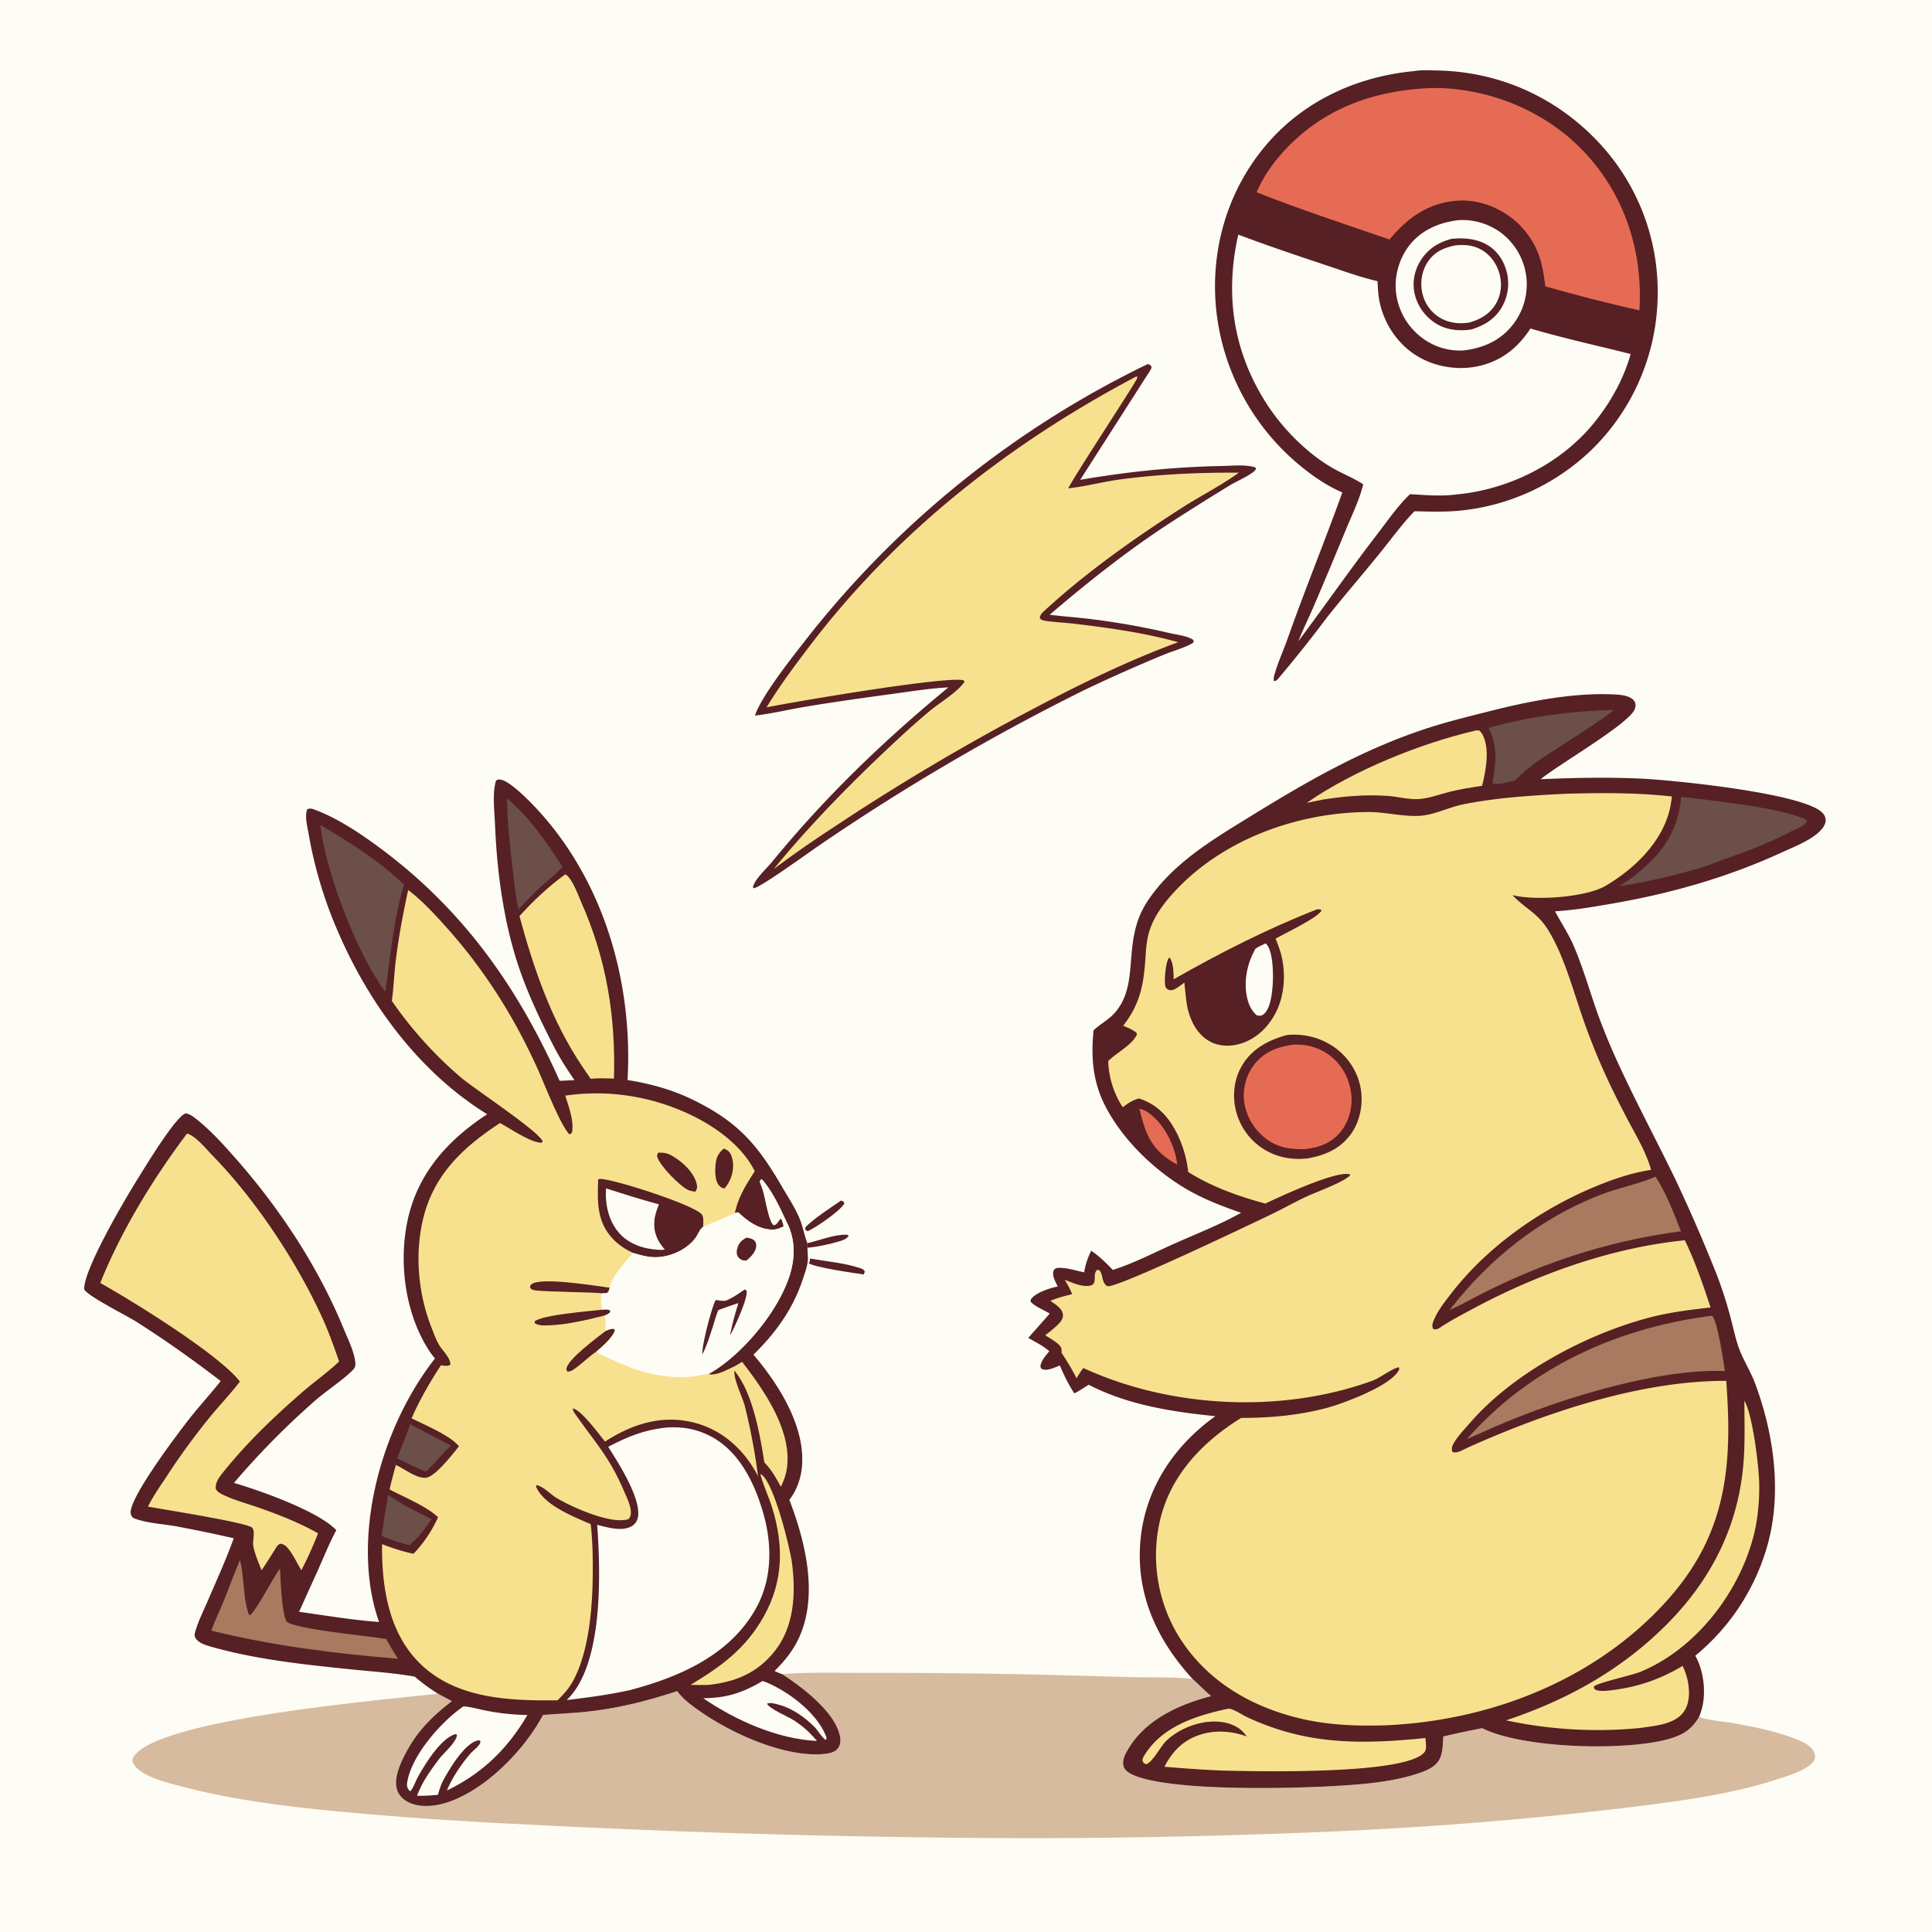 <svg version="1.1" xmlns="http://www.w3.org/2000/svg" style="display: block;" viewBox="0 0 2048 2048" width="1024" height="1024">
<path transform="translate(0,0)" fill="rgb(254,253,245)" d="M 0 0 L 2048 0 L 2048 2048 L 0 2048 L 0 0 z"/>
<path transform="translate(0,0)" fill="rgb(86,32,36)" d="M 855.802 1317.8 C 869.026 1314.88 884.779 1308.19 898.238 1308.9 L 899.606 1309.88 C 897.752 1313.38 893.407 1314.73 889.84 1315.81 C 879.215 1319.02 867.032 1321.59 855.983 1322.65 L 855.802 1317.8 z"/>
<path transform="translate(0,0)" fill="rgb(86,32,36)" d="M 891.419 1272.72 C 892.499 1272.84 891.955 1272.7 893.249 1273.31 C 894.771 1274.02 894.489 1274.36 895.023 1275.86 C 889.82 1284.27 865.88 1300.52 856.539 1305.04 C 855.128 1304.76 855.608 1305.03 854.492 1304.16 C 853.23 1303.18 853.757 1303.7 853.497 1301.52 C 858.913 1294.28 883.051 1278.43 891.419 1272.72 z"/>
<path transform="translate(0,0)" fill="rgb(86,32,36)" d="M 858.62 1334.1 C 875.644 1337.09 895.141 1338.72 911.468 1344.2 C 914.008 1345.05 915.512 1345.49 916.713 1347.99 L 915.658 1350.99 C 907.644 1349.89 860.933 1343.19 857.275 1338.81 C 858.202 1337.51 858.539 1336.99 858.625 1335.33 C 858.647 1334.92 858.622 1334.51 858.62 1334.1 z"/>
<path transform="translate(0,0)" fill="rgb(86,32,36)" d="M 1216.64 385.94 C 1218.96 386.573 1219.09 386.732 1220.65 388.583 C 1220.6 390.005 1220.4 390.91 1219.63 392.125 L 1145.06 508.636 C 1195.15 500.048 1243.88 494.991 1294.74 494 C 1305.21 493.796 1317.57 492.395 1327.75 494.694 C 1329.73 495.142 1330.46 495.073 1331.57 496.863 C 1330.25 499.223 1328.66 500.403 1326.46 501.856 C 1319 506.785 1310.34 510.471 1302.62 515.117 A 2857.65 2857.65 0 0 0 1243.51 552.251 C 1197.54 581.839 1154.18 616.175 1112.69 651.673 C 1127.39 653.522 1142.19 654.449 1156.89 656.318 A 790.208 790.208 0 0 1 1240.4 671.224 C 1248.05 672.943 1258.63 673.992 1265.07 678.426 L 1265.26 680.72 C 1261.96 684.528 1241.31 690.887 1235.3 693.365 A 1703.26 1703.26 0 0 0 1149.31 731.548 A 2333.84 2333.84 0 0 0 870.453 894.725 C 859.742 901.914 806.915 940.351 799.09 941.62 L 798.062 940.512 C 800.249 931.603 812.254 921.151 818.176 913.912 C 874.507 845.053 936.738 785.054 1005.37 728.645 C 985.211 729.682 964.963 733.02 944.975 735.738 C 913.822 739.974 882.796 744.257 851.792 749.518 C 834.661 752.425 817.467 756.618 800.23 758.545 C 807.314 738.086 836.424 700.971 850.521 682.912 A 1026.94 1026.94 0 0 1 1216.64 385.94 z"/>
<path transform="translate(0,0)" fill="rgb(247,225,142)" d="M 1204.83 398.924 L 1205.18 399.231 C 1205.31 399.711 1205.66 400.182 1205.57 400.671 C 1204.9 404.242 1140.61 501.543 1132.35 517.641 C 1150.66 515.735 1169.17 510.659 1187.57 508.198 C 1229.44 502.599 1271.12 500.811 1313.32 501.029 C 1294.24 514.842 1272.39 525.771 1252.5 538.529 C 1202.45 570.629 1152.04 606.266 1108.15 646.488 C 1105.56 648.869 1102.34 651.52 1102.19 655.284 C 1103.95 657.446 1106.3 657.849 1108.94 658.223 C 1119.17 659.671 1129.7 660.09 1139.99 661.319 C 1176.71 665.705 1213.3 670.868 1248.98 680.747 C 1195.84 700.274 1145.39 724.972 1095.38 751.357 A 2392.58 2392.58 0 0 0 882.453 877.73 A 1199.17 1199.17 0 0 0 820.151 921.243 C 861.042 871.348 906.73 825.3 954.007 781.483 A 828.124 828.124 0 0 1 986.27 753.062 C 996.824 744.389 1014.9 733.688 1022.49 722.687 L 1021.3 721.111 C 1003.47 716.455 841.076 743.998 812.59 749.828 C 826.199 727.368 841.722 706.593 857.585 685.702 C 950.26 563.662 1069.93 470.064 1204.83 398.924 z"/>
<path transform="translate(0,0)" fill="rgb(215,187,159)" d="M 828.945 1774.58 C 857.634 1772.35 887.342 1773.4 916.156 1773.31 A 7634.08 7634.08 0 0 1 1097.39 1775.08 L 1200.78 1777.84 C 1221.61 1778.32 1243.5 1777.46 1264.17 1779.75 C 1270.84 1785.7 1277.07 1792.17 1283.87 1797.95 C 1249.77 1806.85 1214.27 1822.82 1195.77 1854.42 C 1192.86 1859.39 1189.48 1865.53 1190.82 1871.51 C 1191.72 1875.55 1194.79 1878.15 1198.27 1880.06 C 1236.98 1901.26 1399.33 1895.9 1448.22 1890.72 C 1465.83 1888.86 1483.75 1886.11 1500.64 1880.75 C 1509.71 1877.87 1521.17 1873.96 1525.83 1865.03 C 1529.57 1857.85 1529.47 1848.65 1529.96 1840.74 A 998.567 998.567 0 0 1 1571.2 1831.92 C 1613.83 1853.69 1726.97 1856.76 1771.87 1842.52 C 1785.57 1838.17 1793.68 1832.43 1801.18 1819.81 C 1808.4 1823.49 1829.21 1825.08 1838.33 1826.74 C 1861.56 1830.99 1886.41 1835.94 1908.18 1845.33 C 1914.04 1847.85 1920.92 1851.72 1923.2 1858.1 C 1924.16 1860.78 1924.46 1863.7 1922.91 1866.25 C 1916.39 1877.05 1891.3 1883.72 1879.46 1887.51 C 1830.95 1903.03 1777.77 1909.43 1727.33 1915.88 A 4219.32 4219.32 0 0 1 1406.58 1941.74 A 7592.7 7592.7 0 0 1 1087.17 1948.57 A 10825.2 10825.2 0 0 1 552.487 1933.74 A 4147.25 4147.25 0 0 1 362.378 1920.59 C 305.722 1915.22 247.728 1908.3 192.589 1893.77 C 179.997 1890.45 165.255 1886.8 153.774 1880.51 C 148.009 1877.35 142.273 1873.04 140.36 1866.54 C 140.815 1863.49 141.121 1862.71 143.06 1860.32 C 174.603 1821.5 406.173 1802.03 464.218 1795.37 L 479.042 1803.24 C 460.491 1817.72 445.133 1831.98 433.298 1852.62 C 426.632 1864.24 416.71 1883.22 420.809 1896.89 C 422.595 1902.85 427.052 1907.32 432.469 1910.17 C 444.317 1916.4 460.002 1914.91 472.459 1911.12 C 513.574 1898.59 555.944 1855.28 575.516 1817.99 C 591.003 1816.58 606.498 1816.12 621.983 1814.46 C 655.142 1810.88 686.213 1803.12 717.818 1792.6 C 721.064 1796.86 724.428 1800.51 728.577 1803.92 C 763.04 1832.27 829.848 1864.73 875.88 1859.01 C 880.516 1858.43 885.536 1856.91 888.435 1852.99 C 891.107 1849.37 891.234 1844.75 890.382 1840.5 C 885.154 1814.42 849.787 1788 828.945 1774.58 z"/>
<path transform="translate(0,0)" fill="rgb(86,32,36)" d="M 1498.56 75.403 C 1506.43 74.079 1515.52 74.553 1523.48 74.711 C 1588.37 75.996 1647.52 101.956 1692.59 148.753 A 231.423 231.423 0 0 1 1757.2 313.597 A 232.409 232.409 0 0 1 1686.33 477.618 A 234.434 234.434 0 0 1 1547.41 541.315 C 1531.4 542.852 1515.48 542.33 1499.43 541.959 C 1487.15 554.312 1473.32 573.352 1461.87 587.417 C 1443.66 609.789 1424.76 631.663 1406.83 654.245 A 1413.68 1413.68 0 0 1 1355.77 718.467 C 1354.01 720.571 1353.3 721.696 1350.52 722.011 C 1349.64 719.012 1350.61 716.338 1351.47 713.429 C 1355.15 701.034 1360.67 689.031 1365 676.803 C 1383.38 624.863 1404.26 573.883 1422.94 522.034 C 1407.34 515.331 1392.9 505.572 1379.78 494.898 A 247.722 247.722 0 0 1 1289.18 327.938 C 1283.03 266.075 1300.32 204.457 1340.08 156.172 C 1379.83 107.904 1437.08 81.347 1498.56 75.403 z"/>
<path transform="translate(0,0)" fill="rgb(254,253,245)" d="M 1546.14 233.381 C 1561.85 232.297 1578.57 237.277 1591.12 246.734 A 68.742 68.742 0 0 1 1617.79 292.107 A 69.081 69.081 0 0 1 1604.3 343.364 C 1591.18 360.623 1573.34 368.633 1552.29 371.406 A 66.229 66.229 0 0 1 1506.6 357.451 A 69.596 69.596 0 0 1 1479.88 310.305 C 1477.75 292.771 1483.28 273.612 1494.25 259.789 C 1507.11 243.581 1526.01 235.699 1546.14 233.381 z"/>
<path transform="translate(0,0)" fill="rgb(86,32,36)" d="M 1539.1 253.117 C 1550.66 252.081 1562.41 252.754 1573.07 257.76 C 1583.95 262.875 1591.59 271.996 1595.64 283.243 A 50.16 50.16 0 0 1 1593.42 323.045 C 1586.17 337.377 1574.3 344.732 1559.46 349.303 C 1547.59 350.864 1536 350.271 1525.17 344.598 A 50.549 50.549 0 0 1 1500.28 314.16 C 1496.72 301.774 1498.58 288.703 1505.04 277.602 C 1512.7 264.46 1524.59 256.702 1539.1 253.117 z"/>
<path transform="translate(0,0)" fill="rgb(254,253,245)" d="M 1542.33 260.188 C 1551.14 259.206 1559.73 259.62 1567.87 263.465 C 1577.75 268.127 1584.99 277.041 1588.57 287.257 C 1592.35 298.029 1591.95 310.133 1586.62 320.31 C 1580.47 332.043 1570.12 338.288 1557.78 341.844 C 1547.4 343.539 1536.98 342.619 1527.64 337.513 A 40.462 40.462 0 0 1 1507.95 311.603 C 1505.12 300.317 1506.88 287.882 1513.21 278.064 C 1520.25 267.147 1530.12 262.766 1542.33 260.188 z"/>
<path transform="translate(0,0)" fill="rgb(230,107,85)" d="M 1513.38 93.429 C 1519.46 93.223 1525.46 93.21 1531.53 93.567 C 1589.35 96.966 1645.39 122.478 1683.92 166.083 C 1723.87 211.293 1741.57 269.149 1737.84 328.921 C 1704.49 321.695 1670.91 312.785 1638.05 303.539 C 1634.95 276.12 1629.79 258.182 1610.5 238.035 C 1609.34 236.865 1608.17 235.753 1606.92 234.681 C 1589.43 219.693 1566.86 210.854 1543.64 212.823 C 1513.17 215.408 1491.9 231.199 1472.9 253.853 C 1425.81 237.685 1378.35 222.063 1332.01 203.824 C 1338.68 188.155 1348.86 173.485 1360.28 160.916 C 1401.04 116.063 1454.07 96.476 1513.38 93.429 z"/>
<path transform="translate(0,0)" fill="rgb(254,253,245)" d="M 1312.61 248.711 C 1342.74 260.064 1373.38 270.421 1403.93 280.568 C 1422.41 286.705 1441.24 293.671 1460.21 298.066 C 1460.63 305.217 1460.86 312.443 1462.3 319.476 C 1466.99 342.373 1480.67 363.505 1500.39 376.251 C 1519.72 388.74 1544.65 393.013 1567.08 388.14 C 1591.31 382.876 1609.05 368.712 1622.35 348.238 C 1657.46 358.599 1693.09 366.318 1728.55 375.291 C 1721.05 402.285 1706.4 428.151 1688.59 449.646 C 1653.27 492.278 1598.54 519.114 1543.76 524.16 C 1527.68 526.309 1510.78 524.761 1494.64 523.857 C 1481.44 536.519 1470.25 552.871 1459.09 567.386 C 1430.72 604.262 1404.18 642.456 1376.32 679.674 C 1381.23 667.184 1387.3 655.039 1392.62 642.691 A 6158.98 6158.98 0 0 0 1426.61 561.671 C 1433.02 546.128 1441.15 529.761 1445.07 513.399 C 1434.68 506.565 1422.36 501.904 1411.56 495.538 C 1384.26 479.456 1358.55 453.155 1341.66 426.42 C 1306.91 371.396 1298.46 311.664 1312.61 248.711 z"/>
<path transform="translate(0,0)" fill="rgb(86,32,36)" d="M 608.995 1144.97 C 601.1 1133.59 593.655 1122.03 587.301 1109.71 C 573.469 1082.89 560.251 1055.21 550.461 1026.63 C 534.103 978.858 526.758 924.527 524.758 874.257 C 524.207 860.434 521.641 840.608 525.827 827.441 C 527.544 826.316 527.998 826.249 530.014 826.399 C 541.102 827.222 565.982 853.941 573.358 862.217 C 641.632 938.821 670.904 1043.73 665.221 1144.9 C 688.819 1148.58 712.437 1155.08 733.973 1165.55 C 782.401 1189.11 803.132 1213.4 829.47 1258.82 C 835.559 1269.32 842.78 1280.2 847.43 1291.35 C 850.941 1299.77 852.364 1308.28 855.357 1316.6 L 855.802 1317.8 L 855.983 1322.65 C 855.89 1327.33 856.758 1332.51 856.226 1337.06 C 855.528 1343.05 853.108 1349.58 851.241 1355.31 C 840.775 1387.41 822.57 1412.54 798.707 1436.03 C 825.166 1467.03 853.505 1511.54 850.185 1553.82 C 849.178 1566.64 844.756 1579.7 836.75 1589.86 C 853.542 1633.76 867.425 1689.58 847.607 1734.67 C 841.339 1748.94 832.057 1760.47 821.036 1771.34 C 823.633 1772.47 826.232 1773.77 828.945 1774.58 C 849.787 1788 885.154 1814.42 890.382 1840.5 C 891.234 1844.75 891.107 1849.37 888.435 1852.99 C 885.536 1856.91 880.516 1858.43 875.88 1859.01 C 829.848 1864.73 763.04 1832.27 728.577 1803.92 C 724.428 1800.51 721.064 1796.86 717.818 1792.6 C 686.213 1803.12 655.142 1810.88 621.983 1814.46 C 606.498 1816.12 591.003 1816.58 575.516 1817.99 C 555.944 1855.28 513.574 1898.59 472.459 1911.12 C 460.002 1914.91 444.317 1916.4 432.469 1910.17 C 427.052 1907.32 422.595 1902.85 420.809 1896.89 C 416.71 1883.22 426.632 1864.24 433.298 1852.62 C 445.133 1831.98 460.491 1817.72 479.042 1803.24 L 464.218 1795.37 C 455.557 1789.89 447.435 1784.1 439.726 1777.34 C 417.88 1773.35 395.07 1771.95 372.971 1769.69 C 323.545 1764.62 271.84 1759.24 223.928 1745.63 C 218.167 1743.99 209.647 1741.48 206.854 1735.67 C 205.804 1733.49 206.708 1730.41 207.381 1728.19 C 210.528 1717.8 215.697 1707.54 219.98 1697.56 C 229.475 1675.43 239.64 1653.3 247.791 1630.64 A 1444.7 1444.7 0 0 0 186.103 1617.85 C 171.903 1615.32 154.4 1614.59 141.111 1609.05 C 139.512 1607.16 138.815 1606.5 138.531 1603.94 C 136.718 1587.59 190.465 1516.84 202.449 1501.77 C 212.66 1488.93 223.829 1476.85 233.958 1463.98 C 204.727 1441.51 175.081 1420.47 143.933 1400.72 C 134.102 1394.49 92.242 1373.61 89.234 1366.67 C 88.567 1345.31 133.719 1269.16 147.264 1247.53 C 154.77 1235.54 186.877 1182.49 197.066 1180.15 C 200.867 1181.02 203.627 1182.77 206.693 1185.14 C 222.17 1197.09 235.793 1212.15 248.711 1226.75 C 296.08 1280.3 337.154 1342.43 364.418 1408.75 C 368.898 1419.65 375.465 1432.63 376.664 1444.38 C 377.039 1448.06 376.206 1450.06 373.603 1452.7 C 363.713 1462.7 345.895 1474.32 334.376 1484.41 C 303.127 1511.78 274.926 1540.44 247.975 1571.95 C 275.098 1579.83 337.37 1601.78 356.511 1622.04 C 349.476 1635.07 343.898 1648.93 337.902 1662.46 L 317.032 1708.58 C 345.138 1712.52 373.454 1717.3 401.77 1719.35 A 205.699 205.699 0 0 1 391.694 1674.83 C 382.367 1595.31 411.828 1502.72 461.122 1440.01 C 458.732 1437.24 456.594 1434.4 454.613 1431.33 C 429.402 1392.28 422.421 1338.34 432.122 1293.33 C 442.841 1243.6 474.936 1208.2 516.458 1181.16 C 445.066 1137.01 391.983 1065.31 358.978 989.233 A 450.533 450.533 0 0 1 327.043 883.267 C 325.745 875.81 322.828 865.125 325.678 857.904 C 328.637 856.479 331.047 857.337 334.06 858.463 C 359.174 867.839 385.139 885.555 406.511 901.678 C 492.659 966.665 549.543 1047.82 593.208 1145.64 C 598.461 1145.57 603.745 1145.21 608.995 1144.97 z"/>
<path transform="translate(0,0)" fill="rgb(107,79,72)" d="M 434.859 1509.66 C 449.146 1517.41 463.625 1524.73 477.974 1532.34 C 471.09 1539.14 464.621 1546.23 458.16 1553.42 L 451.84 1559.97 A 287.406 287.406 0 0 1 421.019 1545.83 A 1816.71 1816.71 0 0 0 434.859 1509.66 z"/>
<path transform="translate(0,0)" fill="rgb(107,79,72)" d="M 411.477 1584.53 C 425.219 1594.89 442.12 1602.38 457.408 1610.3 C 453.213 1617.15 448.141 1623.18 443.025 1629.35 C 440.123 1632.44 437.236 1635.28 433.933 1637.95 C 423.806 1635.42 414.043 1632.35 404.526 1628.04 A 1177.4 1177.4 0 0 1 411.477 1584.53 z"/>
<path transform="translate(0,0)" fill="rgb(107,79,72)" d="M 537.417 846.363 C 560.986 865.857 580.137 893.643 596.383 919.16 C 589.116 926.658 580.506 933.357 572.807 940.452 C 564.638 947.758 557.228 956.176 549.636 964.087 C 546.594 951.312 545.405 937.835 543.811 924.809 C 540.599 898.562 537.855 872.822 537.417 846.363 z"/>
<path transform="translate(0,0)" fill="rgb(254,253,245)" d="M 808.506 1781.89 L 809.825 1782.38 C 834.529 1791.88 865.519 1815.01 875.563 1840.24 C 876.357 1842.24 876.369 1842.29 875.551 1844.36 C 872.299 1843.33 866.459 1833.62 863.461 1830.67 C 852.996 1820.39 840.281 1811.08 825.949 1807.17 C 822.478 1806.22 816.177 1804.25 812.978 1806.07 C 816.744 1812.05 834.73 1819.33 841.53 1823.6 C 851.045 1829.8 858.797 1836.71 865.98 1845.49 C 823.893 1843.41 779.934 1823.72 745.415 1800.18 C 770.09 1800.03 787.261 1794.43 808.506 1781.89 z"/>
<path transform="translate(0,0)" fill="rgb(247,225,142)" d="M 805.986 1562.55 C 806.523 1562.84 807.104 1563.06 807.597 1563.42 C 820.53 1572.84 837.577 1640.62 839.685 1657.88 C 843.573 1689.7 841.925 1724.32 821.16 1750.4 C 802.783 1773.49 779.541 1783 750.843 1786.09 C 744.576 1786.3 738.28 1786.1 732.01 1786.03 C 764.468 1766.49 790.312 1747.73 809.396 1713.92 C 830.44 1676.65 830.993 1638.24 818.468 1598.06 C 814.845 1586.43 809.414 1575.32 806.255 1563.59 C 806.162 1563.25 806.076 1562.9 805.986 1562.55 z"/>
<path transform="translate(0,0)" fill="rgb(254,253,245)" d="M 491.303 1808.76 C 499.589 1809.43 508.333 1812.04 516.543 1813.61 C 530.786 1816.33 544.558 1817.74 559.056 1817.99 C 538.268 1853.63 511.017 1880.16 473.714 1897.97 C 479.255 1884.6 488.845 1870.37 498.262 1859.32 C 501.236 1855.83 505.798 1852.81 508.239 1849.06 C 509.367 1847.32 509.299 1847.16 508.929 1845.06 C 507.28 1844.71 507.705 1844.62 505.912 1845.1 C 491.521 1849 475.688 1876.43 468.998 1888.84 C 466.988 1893.31 465.627 1897.9 464.197 1902.58 C 456.755 1903.31 449.535 1903.75 442.057 1903.6 C 445.317 1895.16 449.154 1887.88 454.19 1880.36 A 309.108 309.108 0 0 1 465.997 1863.92 C 470.565 1858.07 484.393 1846.23 484.378 1838.87 L 482.814 1838.22 C 467.332 1842.61 450.882 1869.58 443.242 1883.21 C 440.417 1888.26 438.748 1894.1 435.205 1898.67 L 433.505 1897.82 C 431.494 1894.82 431.092 1892.74 431.658 1889.26 C 436.338 1860.4 468.062 1824.73 491.303 1808.76 z"/>
<path transform="translate(0,0)" fill="rgb(168,122,95)" d="M 254.383 1653.69 C 258.957 1671.67 257.544 1691.65 263.017 1709.25 C 263.604 1711.13 263.313 1711.3 265.081 1712.22 C 272.853 1705.22 288.745 1673.73 296.822 1662.58 C 297.262 1673.46 298.802 1710.61 303.638 1718.48 C 308.736 1726.77 393.282 1734.44 409.404 1737.43 L 413.968 1745.55 C 416.46 1749.9 419.267 1754.11 421.928 1758.35 C 356.119 1752.99 288.191 1744.53 224.065 1728.53 C 227.545 1718.26 232.626 1708.19 236.744 1698.11 C 242.77 1683.36 248.085 1668.33 254.383 1653.69 z"/>
<path transform="translate(0,0)" fill="rgb(107,79,72)" d="M 339.528 874.436 C 370.752 892.76 402.191 912.537 428.323 937.785 C 418.689 968.77 415.343 1001.95 410.813 1033.98 C 410.374 1039.78 409.34 1045.41 408.289 1051.12 C 378.28 1010.99 345.171 924.374 339.528 874.436 z"/>
<path transform="translate(0,0)" fill="rgb(247,225,142)" d="M 599.207 926.858 C 599.67 927.12 600.181 927.311 600.595 927.644 C 607.374 933.109 612.755 948.77 616.25 956.644 C 642.922 1016.74 652.798 1077.85 650.82 1143.39 C 642.677 1143.11 634.236 1142.68 626.134 1143.57 L 617.5 1130.92 C 584.58 1082.08 565.956 1027.41 550.654 971.112 C 565.094 955.117 581.677 939.425 599.207 926.858 z"/>
<path transform="translate(0,0)" fill="rgb(254,253,245)" d="M 705.367 1513.39 C 723.228 1511.87 739.397 1514.8 755.19 1523.54 C 784.765 1539.89 800.748 1574.21 809.469 1605.39 C 818.876 1639.03 818.313 1675.49 800.576 1706.35 C 772.544 1755.12 719.646 1777.86 667.762 1791.59 C 645.511 1796.49 623.367 1799.42 600.775 1802.14 A 113.014 113.014 0 0 0 605.269 1797.24 C 639.2 1757.76 636.703 1666.48 633.035 1616.42 C 643.799 1619.03 659.405 1623.86 669.666 1617.8 A 13.66 13.66 0 0 0 676.121 1608.83 C 680.38 1589.18 655.256 1550.28 644.714 1533.71 C 665.05 1523.09 682.322 1515.92 705.367 1513.39 z"/>
<path transform="translate(0,0)" fill="rgb(247,225,142)" d="M 198.205 1201.67 C 198.683 1201.79 199.177 1201.86 199.638 1202.03 C 208.364 1205.3 219.122 1218.62 225.735 1225.4 C 271.646 1272.47 315.439 1338.93 342.431 1398.69 C 348.961 1413.14 354.245 1428.26 359.468 1443.23 C 347.668 1454.55 333.883 1464.17 321.486 1474.87 C 291.572 1500.71 261.836 1529.1 237.078 1560 C 232.8 1565.34 227.965 1571.11 228.786 1578.34 C 230.78 1582.15 235.312 1584.03 239.075 1585.74 C 249.564 1590.49 261.048 1593.6 271.928 1597.38 C 294.052 1605.05 316.845 1613.78 337.189 1625.42 C 331.834 1638.72 326.146 1651.8 319.487 1664.5 C 314.853 1657.11 311.099 1648.48 305.614 1641.71 C 303.254 1638.8 301.037 1636.82 297.155 1636.44 C 293.993 1637.64 292.823 1640.35 291.147 1643.08 A 793.35 793.35 0 0 1 277.296 1664.55 C 274.014 1656.33 270.261 1647.69 268.522 1638.97 C 267.381 1633.25 270.819 1624.44 267.535 1619.63 C 263.809 1614.17 168.952 1599.41 156.892 1597.1 C 162.069 1586.21 169.54 1575.79 176.185 1565.75 A 729.738 729.738 0 0 1 222.548 1502.1 C 232.899 1489.41 244.359 1477.54 254.299 1464.55 C 232.527 1435.91 140.644 1379.28 106.302 1360 C 128.374 1304.77 162.467 1249.1 198.205 1201.67 z"/>
<path transform="translate(0,0)" fill="rgb(247,225,142)" d="M 432.666 943.425 C 446.876 954.229 459.178 967.456 471.12 980.655 C 512.556 1026.45 544.368 1076.6 569.826 1132.85 C 576.985 1148.66 593.434 1191.42 603.274 1202.13 L 604.87 1202.2 L 606.406 1200.31 C 608.539 1187.98 602.828 1173.16 599.205 1161.41 A 230.037 230.037 0 0 1 704.211 1170.59 C 740.345 1182.36 782.338 1206.25 800.109 1241.52 C 790.907 1255.77 782.424 1269.07 779.042 1285.92 L 782.422 1285.05 L 785.731 1288.01 C 795.013 1296.41 807.421 1304.11 820.38 1303.33 C 824.28 1303.1 827.287 1301.61 830.72 1299.92 C 830.126 1297.09 829.396 1294.71 828.292 1292.03 L 827.146 1292.01 A 192.479 192.479 0 0 1 825.526 1294.19 C 823.842 1296.41 822.992 1298.3 820.088 1298.7 C 814.652 1294.74 811.165 1268.56 808.28 1260.63 L 805.302 1252.38 L 806.616 1250.24 L 808.279 1250.75 C 818.963 1263.39 826.172 1278.82 833.064 1293.75 C 842.835 1311.89 843.371 1331.12 837.499 1350.64 C 825.802 1389.54 786.369 1436.93 750.909 1456.67 C 759.928 1458.47 770.869 1451.86 778.93 1448.22 L 786.672 1443.62 C 809.658 1473.38 839.582 1516.01 834.211 1555.87 C 833.214 1563.27 830.947 1569.35 827.782 1576.06 C 822.616 1566.63 817.819 1558.01 810.256 1550.3 C 805.699 1521.33 798.411 1479.19 780.582 1455.63 C 779.895 1454.72 779.227 1453.8 778.532 1452.9 C 777.388 1461.9 787.126 1481.03 789.645 1490.82 A 656.56 656.56 0 0 1 803.566 1564.82 C 801.858 1561.44 799.931 1558.21 797.913 1555 C 782.819 1531.02 760.445 1513.37 732.479 1507.28 C 699.158 1500.03 669.215 1510.24 641.347 1528.12 C 635.151 1520.64 616.088 1494.37 607.223 1493.01 C 607.336 1495.66 609.016 1497.88 610.499 1499.99 C 632.018 1530.55 646.348 1544.98 661.911 1581.58 C 664.583 1587.87 667.968 1594.62 668.653 1601.48 C 668.995 1604.9 668.602 1607.66 666.334 1610.28 C 648.02 1616.58 605.348 1597.24 589.644 1587.69 C 583.384 1583.88 575.88 1575.65 568.833 1574.3 L 568.213 1575.61 C 568.354 1576 568.46 1576.41 568.636 1576.79 C 577.387 1595.76 608.057 1607.89 626.148 1615.6 C 628.359 1634.51 628.558 1654.2 628.295 1673.23 C 627.829 1706.88 623.699 1752.94 607.121 1782.44 C 602.787 1790.15 597.333 1796.27 591.026 1802.41 L 580.25 1802.48 C 532.352 1802.54 479.796 1798.35 444.048 1762.21 C 411.494 1729.29 404.56 1681.14 405.001 1636.86 C 415.947 1641.1 426.793 1644.62 438.288 1647.05 C 448.888 1636.27 458.246 1622.07 464.355 1608.27 C 451.471 1596.38 428.632 1587.09 412.994 1578.95 C 414.938 1570.19 417.191 1561.6 419.687 1552.98 C 428.823 1557.05 441.299 1567.26 451.38 1566.49 C 461.149 1565.74 480.151 1541.15 486.554 1533.07 C 476.493 1521.28 450.626 1510.62 436.295 1503.52 C 445.038 1483.57 455.548 1465.41 467.443 1447.23 C 471.144 1447.68 473.778 1448.51 477.218 1446.92 C 478.377 1440.64 469.568 1432.07 466.164 1426.81 C 462.511 1421.17 460.235 1414.41 457.751 1408.19 C 443.857 1373.42 439.752 1333.09 447.533 1296.34 C 458 1246.91 489.353 1217.16 530 1190.45 C 540.589 1196.08 563.017 1211.63 574.325 1211.35 L 575.242 1209.86 C 570.316 1198.48 503.393 1154.74 488.479 1142.06 A 421.619 421.619 0 0 1 415.364 1061 C 417.351 1046.96 417.757 1032.63 419.479 1018.53 C 422.551 993.366 427.296 968.188 432.666 943.425 z"/>
<path transform="translate(0,0)" fill="rgb(86,32,36)" d="M 767.196 1217.56 C 769.087 1218.19 770.755 1219.07 772.268 1220.4 C 775.351 1223.11 776.863 1229.61 777.046 1233.52 A 37.029 37.029 0 0 1 768.044 1259.8 C 765.701 1259.42 764.302 1258.82 762.599 1257.09 C 758.219 1252.63 757.901 1242.7 758.339 1236.91 C 759.026 1227.86 760.393 1223.53 767.196 1217.56 z"/>
<path transform="translate(0,0)" fill="rgb(86,32,36)" d="M 642.273 1410.68 C 645.307 1409.51 648.079 1407.99 651.379 1408.78 C 652.053 1411.11 651.758 1411.31 650.573 1413.35 C 646.345 1420.63 638.511 1427.29 632.199 1432.78 C 626.037 1436.64 620.136 1442.53 614.305 1447.01 C 611.036 1449.52 605.656 1454.49 601.373 1453.93 C 600.791 1452.57 600.193 1451.91 600.511 1450.39 C 602.634 1440.23 633.098 1417.78 642.273 1410.68 z"/>
<path transform="translate(0,0)" fill="rgb(86,32,36)" d="M 637.959 1388.38 C 641.543 1388.05 643.386 1387.51 646.725 1388.98 L 647.066 1390.53 C 645.15 1392.98 643.759 1393.43 640.945 1394.48 C 621.793 1399.23 601.251 1404.29 581.487 1404.93 C 576.869 1405.08 569.956 1405.45 566.512 1402.18 L 567.112 1400.47 C 575.921 1393.78 624.431 1389.92 637.959 1388.38 z"/>
<path transform="translate(0,0)" fill="rgb(86,32,36)" d="M 637.909 1371.02 C 634.512 1369.75 578.539 1369.57 567.016 1367.74 C 564.395 1367.32 563.25 1366.91 561.776 1364.73 C 562.158 1363.13 561.994 1362.51 563.359 1361.39 C 573.139 1353.37 630.931 1363.06 646.309 1365.02 C 645.467 1367.8 645.545 1369.1 643.147 1370.83 L 637.909 1371.02 z"/>
<path transform="translate(0,0)" fill="rgb(86,32,36)" d="M 697.701 1221.87 C 703.9 1221.73 707.287 1222.25 712.743 1225.39 C 723.539 1231.62 735.828 1242.82 738.59 1255.35 C 739.357 1258.84 738.948 1260.26 737.071 1263.25 C 734.497 1262.84 731.714 1262.49 729.343 1261.36 C 720.449 1257.1 700.213 1236.51 696.949 1226.91 C 696.132 1224.51 696.666 1224.05 697.701 1221.87 z"/>
<path transform="translate(0,0)" fill="rgb(86,32,36)" d="M 670.873 1328.1 C 662.784 1324.17 655.66 1319.7 649.471 1313.07 C 632.418 1294.81 633.33 1273.84 634.065 1250.49 C 635.559 1249.49 634.805 1249.7 636.782 1249.74 C 651.122 1249.98 737.638 1277.8 744.137 1287.63 C 746.209 1290.77 745.5 1297.17 745.264 1300.7 C 744.899 1301 744.526 1301.29 744.167 1301.59 C 741.23 1304.11 739.771 1308.69 737.512 1311.85 C 728.04 1325.09 709.333 1333.11 693.51 1332.68 C 685.8 1332.47 678.214 1330.31 670.873 1328.1 z"/>
<path transform="translate(0,0)" fill="rgb(254,253,245)" d="M 642.398 1259.72 C 661.03 1265.71 679.608 1271.58 698.505 1276.7 C 696.168 1282.45 694.166 1288.07 693.635 1294.31 C 692.645 1305.95 696.558 1314.7 703.738 1323.48 L 704.885 1324.41 C 702.676 1325.15 700.62 1324.98 698.338 1324.86 C 682.721 1324.05 666.639 1318.93 656.14 1306.84 C 644.943 1293.96 641.321 1276.36 642.398 1259.72 z"/>
<path transform="translate(0,0)" fill="rgb(254,253,245)" d="M 830.72 1299.92 C 830.126 1297.09 829.396 1294.71 828.292 1292.03 L 827.146 1292.01 A 192.479 192.479 0 0 1 825.526 1294.19 C 823.842 1296.41 822.992 1298.3 820.088 1298.7 C 814.652 1294.74 811.165 1268.56 808.28 1260.63 L 805.302 1252.38 L 806.616 1250.24 L 808.279 1250.75 C 818.963 1263.39 826.172 1278.82 833.064 1293.75 C 842.835 1311.89 843.371 1331.12 837.499 1350.64 C 825.802 1389.54 786.369 1436.93 750.909 1456.67 C 745.929 1456.69 740.14 1458.29 735.173 1459.03 C 726.583 1460.31 718.158 1460.06 709.529 1459.23 C 684.978 1456.88 664.861 1449.13 642.925 1438.56 C 639.482 1436.9 634.624 1435.73 632.199 1432.78 C 638.511 1427.29 646.345 1420.63 650.573 1413.35 C 651.758 1411.31 652.053 1411.11 651.379 1408.78 C 648.079 1407.99 645.307 1409.51 642.273 1410.68 C 642.123 1405.17 641.909 1399.92 640.945 1394.48 C 643.759 1393.43 645.15 1392.98 647.066 1390.53 L 646.725 1388.98 C 643.386 1387.51 641.543 1388.05 637.959 1388.38 C 637.62 1383.14 636.357 1376.01 637.909 1371.02 L 643.147 1370.83 C 645.545 1369.1 645.467 1367.8 646.309 1365.02 C 648.111 1353.06 663.521 1337.46 670.873 1328.1 C 678.214 1330.31 685.8 1332.47 693.51 1332.68 C 709.333 1333.11 728.04 1325.09 737.512 1311.85 C 739.771 1308.69 741.23 1304.11 744.167 1301.59 C 744.526 1301.29 744.899 1301 745.264 1300.7 C 756.334 1295.3 768.115 1291.42 779.042 1285.92 L 782.422 1285.05 L 785.731 1288.01 C 795.013 1296.41 807.421 1304.11 820.38 1303.33 C 824.28 1303.1 827.287 1301.61 830.72 1299.92 z"/>
<path transform="translate(0,0)" fill="rgb(86,32,36)" d="M 791.157 1311.94 C 794.027 1312.39 797.928 1312.95 799.884 1315.3 C 801.344 1317.06 801.744 1318.71 801.642 1320.93 C 801.36 1327.02 795.748 1332.5 791.416 1336.17 C 790.287 1336.16 788.645 1336.27 787.517 1335.96 C 785.095 1335.3 783.075 1333.77 781.899 1331.52 C 780.597 1329.04 780.773 1326.16 781.476 1323.54 C 783.042 1317.71 786.079 1314.9 791.157 1311.94 z"/>
<path transform="translate(0,0)" fill="rgb(86,32,36)" d="M 789.632 1366.74 L 791.432 1368.38 C 793.055 1375.98 778.426 1407.68 773.924 1415.58 L 774.082 1414.7 L 774.363 1413.24 C 776.37 1402.39 779.577 1391.92 782.655 1381.33 A 623.601 623.601 0 0 0 761.494 1388.74 C 759.03 1394.49 757.39 1400.77 755.513 1406.75 C 752.208 1416.57 749.342 1426.48 744.478 1435.68 C 743.896 1426.14 753.948 1387.53 758.577 1378.09 L 759.679 1378.23 C 760.291 1378.3 760.905 1378.36 761.517 1378.43 C 764.909 1378.85 767.9 1379.56 771.124 1378.08 C 771.51 1377.9 771.885 1377.7 772.269 1377.51 C 778.496 1374.54 783.978 1370.66 789.632 1366.74 z"/>
<path transform="translate(0,0)" fill="rgb(86,32,36)" d="M 1159.26 1092.14 C 1166.77 1085.05 1176.05 1080.57 1182.7 1072.52 C 1209.08 1040.56 1188.49 997.689 1216.32 955.446 C 1243.05 914.889 1286.46 889.41 1326.88 864.54 C 1387.85 827.032 1445.5 793.87 1513.99 771.628 C 1535.52 764.634 1557.67 759.347 1579.6 753.756 C 1619.12 743.685 1664.63 734.762 1705.42 735.928 C 1713.12 736.148 1727.06 736.141 1732.16 742.808 C 1734.01 745.228 1733.99 748.346 1733.15 751.138 C 1728.51 766.549 1650.61 811.197 1633.25 825.989 C 1668.46 824.48 1703.48 823.726 1738.72 825.319 C 1773.19 826.877 1908.09 840.438 1930.83 860.673 C 1933.51 863.055 1935.11 865.618 1935.26 869.293 C 1935.48 874.55 1930.89 879.705 1927.22 882.889 C 1916.92 891.831 1902.56 897.285 1890.26 902.954 C 1831.77 929.925 1771.65 947.053 1708.3 957.965 C 1688.36 961.399 1668.63 964.853 1648.39 965.996 C 1654.61 977.829 1662.34 989.286 1667.69 1001.51 C 1677.08 1022.99 1683.67 1045.79 1691.29 1067.95 C 1697.84 1086.96 1705.66 1106.03 1714 1124.31 C 1733.31 1166.69 1755.35 1207.59 1775.65 1249.47 A 1728.85 1728.85 0 0 1 1818.94 1348.93 A 435.27 435.27 0 0 1 1834.89 1398.33 C 1837.47 1407.91 1839.45 1417.81 1842.66 1427.19 C 1847.3 1440.76 1855.45 1452.96 1860.48 1466.44 C 1881.04 1521.61 1889.78 1586.62 1871.92 1643.66 A 232.92 232.92 0 0 1 1797.06 1755.14 C 1805.86 1770.36 1808.68 1793.61 1804.2 1810.63 C 1803.37 1813.76 1802.42 1816.83 1801.18 1819.81 C 1793.68 1832.43 1785.57 1838.17 1771.87 1842.52 C 1726.97 1856.76 1613.83 1853.69 1571.2 1831.92 A 998.567 998.567 0 0 0 1529.96 1840.74 C 1529.47 1848.65 1529.57 1857.85 1525.83 1865.03 C 1521.17 1873.96 1509.71 1877.87 1500.64 1880.75 C 1483.75 1886.11 1465.83 1888.86 1448.22 1890.72 C 1399.33 1895.9 1236.98 1901.26 1198.27 1880.06 C 1194.79 1878.15 1191.72 1875.55 1190.82 1871.51 C 1189.48 1865.53 1192.86 1859.39 1195.77 1854.42 C 1214.27 1822.82 1249.77 1806.85 1283.87 1797.95 C 1277.07 1792.17 1270.84 1785.7 1264.17 1779.75 C 1228.73 1741.05 1206.21 1695.54 1208.35 1641.89 C 1210.28 1593.28 1231.95 1550.84 1267.46 1518.14 A 215.716 215.716 0 0 1 1288.29 1501.22 C 1242.44 1496.54 1195.55 1489.38 1154.05 1467.88 C 1149.07 1471.03 1144.14 1474.42 1138.85 1477.02 C 1132.6 1467.67 1127.92 1457.8 1123.48 1447.49 C 1118.26 1449.42 1110.59 1453.47 1105.07 1451.44 C 1103.37 1450.82 1103.51 1450.08 1102.82 1448.56 C 1103.79 1441.99 1108.31 1437.32 1112.32 1432.3 C 1105.73 1426.6 1097.57 1422.57 1090.02 1418.26 C 1097.5 1409.58 1105.24 1401.12 1112.75 1392.47 C 1106.57 1388.6 1097.63 1385.24 1092.67 1380.12 C 1092.34 1377.96 1092.39 1377.78 1093.83 1376.08 C 1099.12 1369.84 1113.36 1365.29 1121.23 1363.75 C 1119.03 1358.93 1114.98 1352.54 1116.78 1347.17 C 1117.37 1345.44 1118.16 1345.29 1119.57 1344.31 C 1127.9 1342.72 1140.72 1347.09 1149.25 1348.7 C 1150.62 1340.31 1152.96 1333.42 1156.78 1325.82 C 1165.27 1331.65 1172.52 1338.76 1179.62 1346.17 C 1201.88 1339.13 1223.77 1327.71 1245.08 1318.2 C 1268.56 1307.72 1293.18 1298.25 1315.57 1285.62 C 1297.14 1279.19 1279.35 1272.51 1262.19 1263.04 C 1225.44 1242.78 1188.61 1207.56 1170.14 1169.46 C 1158.22 1144.86 1156.44 1118.99 1159.26 1092.14 z"/>
<path transform="translate(0,0)" fill="rgb(230,107,85)" d="M 1207.84 1175.41 C 1211.89 1176.22 1215.07 1177.74 1218.39 1180.23 C 1234.87 1192.57 1245.39 1214.49 1248.01 1234.49 C 1246.43 1233.73 1244.95 1232.98 1243.45 1232.06 C 1220 1217.75 1213.94 1201.01 1207.84 1175.41 z"/>
<path transform="translate(0,0)" fill="rgb(107,79,72)" d="M 1709.29 752.522 L 1710.22 752.527 C 1708.1 757.502 1641.02 798.937 1629.98 806.957 C 1621.35 813.231 1613.52 819.816 1605.93 827.336 C 1600.57 828.538 1587.25 832.828 1582.21 830.312 L 1582.39 827.776 C 1586.18 806.535 1587.46 791.484 1577.98 771.532 C 1620.14 759.631 1665.56 753.69 1709.29 752.522 z"/>
<path transform="translate(0,0)" fill="rgb(247,225,142)" d="M 1564.8 774.266 L 1567.93 774.307 C 1569.18 775.412 1570.31 776.422 1571.14 777.898 C 1579.76 793.215 1575.06 817.123 1571.08 832.998 C 1559.69 834.724 1548.25 836.487 1537.06 839.259 C 1526.11 841.969 1514.3 846.598 1503.02 847.107 C 1492.83 847.567 1481.33 844.394 1471.01 843.694 C 1447.64 842.11 1425.45 843.979 1402.41 847.572 L 1385.12 851.095 C 1434.6 816.728 1505.91 787.813 1564.8 774.266 z"/>
<path transform="translate(0,0)" fill="rgb(107,79,72)" d="M 1782.16 844.65 C 1815.08 848.621 1887.75 855.971 1915.33 869.14 L 1915.57 870.318 C 1912.63 876.368 1905.55 877.656 1900.05 880.611 C 1876.33 893.342 1849.68 903.4 1824.22 912.123 C 1801.3 922.488 1742.22 936.2 1716.38 939.272 C 1723.66 935.113 1730.48 930.053 1736.92 924.717 C 1764.09 902.235 1778.76 880.001 1782.16 844.65 z"/>
<path transform="translate(0,0)" fill="rgb(168,122,95)" d="M 1754.99 1247.35 C 1766.35 1264.9 1774.27 1285.75 1781.86 1305.19 C 1700.47 1316.12 1628.53 1340.35 1555.99 1379.11 C 1549.69 1382.62 1543.28 1385.67 1536.72 1388.65 C 1578.51 1334.45 1632.55 1291.38 1696.73 1266.46 C 1715.42 1259.2 1735.55 1255.44 1753.9 1247.82 C 1754.26 1247.67 1754.62 1247.51 1754.99 1247.35 z"/>
<path transform="translate(0,0)" fill="rgb(247,225,142)" d="M 1302.03 1811.26 C 1306.45 1810.83 1317.06 1817.93 1321.36 1819.96 A 274.835 274.835 0 0 0 1370.32 1837.61 C 1416.83 1849.49 1463.83 1847.13 1511.06 1842.37 C 1511.31 1845.71 1511.72 1849.21 1511.6 1852.55 C 1511.51 1855.1 1510.5 1857.16 1508.6 1858.89 C 1484.05 1881.35 1332.74 1877.72 1295.41 1876.88 A 1367.77 1367.77 0 0 1 1234.32 1872.79 C 1241.43 1859.25 1250.59 1848.33 1264.7 1841.8 C 1283 1833.34 1303.11 1834 1321.76 1840.73 C 1318.35 1836.52 1315.42 1833.11 1310.63 1830.47 C 1287.92 1817.99 1254.61 1828.08 1236.62 1845.03 C 1230.24 1851.04 1221.87 1868.16 1214.98 1870.11 C 1213.07 1869.42 1212.24 1869.04 1211.35 1867.1 C 1210.23 1864.65 1212.98 1860.88 1214.27 1858.88 C 1233.46 1829.27 1269.45 1818.21 1302.03 1811.26 z"/>
<path transform="translate(0,0)" fill="rgb(168,122,95)" d="M 1809.69 1395.36 C 1811.54 1394.94 1813.15 1394.97 1815.05 1394.93 C 1820.77 1400.85 1826.94 1442.91 1828.5 1453.41 C 1752.24 1450.33 1638.67 1487.14 1569.4 1519.18 L 1554.98 1525.47 C 1621.12 1450.34 1711.36 1408.95 1809.69 1395.36 z"/>
<path transform="translate(0,0)" fill="rgb(247,225,142)" d="M 1849.11 1484.78 C 1858.1 1500.16 1864.64 1555.64 1864.85 1573.42 C 1865.07 1591.71 1863.39 1610.6 1858.82 1628.33 C 1843.24 1688.7 1797.34 1748.11 1738.91 1772.21 C 1729.59 1776.05 1693.47 1783.76 1689.62 1787.72 L 1689.82 1790.01 C 1690.9 1790.86 1691.89 1791.55 1693.26 1791.87 C 1699.09 1793.22 1706.71 1791.91 1712.6 1791.11 C 1738.58 1787.56 1761.21 1779.28 1783.7 1765.95 C 1786.22 1771.55 1788.2 1776.99 1789.31 1783.06 C 1791.23 1793.54 1791.17 1805.82 1784.71 1814.77 C 1775.06 1828.15 1753.72 1829.45 1738.66 1831.73 A 462.972 462.972 0 0 1 1596.55 1823.65 C 1661.38 1801.92 1718.71 1770.31 1767.12 1721.61 C 1813.83 1674.62 1842.52 1618.23 1848.08 1551.72 C 1849.94 1529.53 1849.17 1507.03 1849.11 1484.78 z"/>
<path transform="translate(0,0)" fill="rgb(247,225,142)" d="M 1659.64 841.435 C 1696.91 840.346 1735.22 840.134 1772.29 844.307 C 1771.66 849.271 1770.98 854.196 1769.76 859.054 C 1761.07 893.589 1731.89 921.451 1702.07 938.97 C 1681.03 951.328 1627.09 954.95 1603.24 948.875 C 1616.85 963.304 1630.19 967.697 1641.65 986.727 C 1656.73 1011.76 1665.19 1041.69 1674.49 1069.28 A 667.863 667.863 0 0 0 1694.79 1123.24 C 1703.49 1143.82 1713.61 1164.26 1723.93 1184.07 C 1733.26 1201.96 1744.79 1220.58 1750.24 1240.09 C 1728.79 1243.37 1707.95 1250.63 1688.02 1259.08 C 1631.41 1283.07 1576.29 1322.1 1538.5 1370.93 C 1531.46 1380.02 1523.47 1389.96 1519.4 1400.79 C 1518.23 1403.91 1517.83 1405.67 1519.24 1408.72 C 1522.53 1409.91 1524.66 1408.52 1527.45 1406.66 C 1538.14 1399.57 1549.57 1393.7 1560.85 1387.62 C 1629.55 1350.64 1708.01 1322.59 1785.96 1314.73 C 1797 1337.27 1805.41 1362.17 1813.27 1385.98 C 1790.91 1388.48 1769.21 1391.17 1747.4 1396.96 C 1680.75 1414.67 1604.26 1455.5 1558.77 1507.74 C 1552.78 1514.62 1544.57 1523.01 1540.41 1531.01 C 1538.92 1533.86 1538.69 1536.01 1539.56 1539.05 C 1544.28 1541.23 1551.12 1536.68 1555.62 1534.65 C 1637.45 1497.78 1739.13 1463.31 1829.93 1463.78 A 940.239 940.239 0 0 1 1831.59 1493.44 C 1834.88 1575.2 1820.98 1638.51 1763.71 1700.37 C 1687.62 1782.57 1576.93 1824.78 1466.25 1829 C 1437.51 1829.7 1408.97 1828.67 1380.82 1822.25 C 1327.1 1810.01 1279.31 1782.43 1249.66 1734.87 A 164.974 164.974 0 0 1 1229.59 1611.9 C 1240.79 1563.72 1274.59 1528.56 1315.67 1503.05 C 1345.87 1503.08 1375.18 1500.44 1404.51 1492.96 C 1422.23 1488.45 1473.96 1469.4 1482.68 1452.66 C 1483.63 1450.83 1483.39 1451.63 1482.8 1449.35 C 1475.57 1450.6 1463.18 1460.57 1454.81 1463.62 C 1358.68 1498.59 1241.16 1492.86 1148.39 1450.17 C 1145.65 1453.56 1143.44 1457.32 1141.13 1461.01 C 1136.43 1451.43 1131.13 1442.85 1125.24 1434.01 C 1125.26 1432.51 1125.43 1430.61 1124.99 1429.16 C 1123.46 1424.17 1112.4 1418.37 1107.98 1415.45 C 1113.08 1411.4 1119.16 1406.89 1123.44 1402.01 C 1125.65 1399.49 1127.05 1396.81 1126.72 1393.38 C 1126.11 1386.85 1118.24 1382.45 1113.48 1378.93 C 1121.01 1375.68 1128.61 1373.82 1136.55 1371.87 C 1134.22 1366.45 1131.84 1361.56 1128.61 1356.61 C 1135.25 1359.13 1143.15 1362.73 1150.27 1363.13 C 1166.5 1364.04 1156.69 1352.12 1162.9 1346.19 L 1165.32 1346.36 C 1168.97 1350.45 1168 1357.3 1171.43 1361.33 C 1172.35 1362.41 1173.27 1363.36 1174.74 1363.42 C 1187.39 1363.96 1329.85 1295.85 1349.46 1286.34 C 1360.71 1280.89 1371.65 1274.73 1382.93 1269.34 C 1395.23 1263.48 1419.88 1254.97 1429.37 1247.47 C 1431.2 1246.02 1430.77 1246.79 1431.04 1244.8 C 1416.09 1240.68 1356.45 1268.7 1341.3 1275.84 C 1312.89 1268.16 1284.49 1258.11 1259.54 1242.33 A 121.002 121.002 0 0 0 1247.52 1201.29 C 1238.47 1183.37 1226.71 1170.73 1207.3 1164.39 C 1200.4 1166.35 1195.82 1169.43 1190.2 1173.72 C 1180.66 1159.53 1175.25 1141.83 1174.74 1124.81 C 1183.44 1115.93 1198.36 1108.88 1204.42 1098.07 C 1205.48 1096.18 1205.25 1097.03 1204.65 1094.73 C 1200.57 1091.31 1195.46 1089.45 1190.63 1087.3 C 1208.68 1064.08 1212.37 1043.7 1214.24 1015.13 C 1214.87 1005.51 1215.52 995.999 1218.46 986.764 C 1223.37 971.312 1233.33 957.998 1244.13 946.152 C 1295.39 889.944 1375.44 860.976 1450.79 860.786 C 1469.15 860.74 1490.52 866.534 1507.95 864.521 C 1522.26 862.869 1536.43 855.613 1550.72 852.719 C 1586.29 845.516 1623.47 843.199 1659.64 841.435 z"/>
<path transform="translate(0,0)" fill="rgb(86,32,36)" d="M 1396.07 963.956 C 1398.58 963.91 1398.78 963.561 1400.98 965.002 C 1397.65 972.52 1361.11 989.877 1352.16 994.959 C 1353.65 998.717 1355.16 1002.49 1356.44 1006.33 C 1363.39 1027.15 1362.63 1053.21 1352.61 1072.94 C 1344.65 1088.62 1331.83 1101.33 1314.71 1106.43 C 1303.73 1109.7 1291.58 1109.37 1281.55 1103.43 C 1269.22 1096.12 1262.72 1083.64 1259.21 1070.26 C 1257.14 1060.92 1256.53 1051.06 1255.45 1041.56 C 1252.41 1043.78 1249.26 1046.38 1245.98 1048.21 C 1243.52 1049.59 1241.12 1050.19 1238.39 1049.07 C 1236.33 1048.23 1235.46 1046.63 1235.11 1044.53 C 1234.14 1038.69 1235.58 1019.88 1239.11 1015.24 L 1240.52 1015.86 C 1244.15 1022.97 1243.92 1030.28 1244.15 1038.07 C 1293.48 1010.02 1343.18 984.658 1396.07 963.956 z"/>
<path transform="translate(0,0)" fill="rgb(254,253,245)" d="M 1341.55 1000.04 C 1341.82 1000.27 1342.12 1000.46 1342.36 1000.72 C 1349.42 1008.17 1349.72 1031.01 1349.27 1040.82 C 1348.83 1050.23 1347.36 1069.59 1339.12 1075.42 C 1336.39 1077.34 1335.11 1076.74 1332.05 1076.2 C 1327.26 1071.85 1324.37 1066.39 1322.64 1060.19 C 1317.6 1042.1 1321.73 1021.52 1330.92 1005.56 C 1334.26 1003.34 1337.93 1001.75 1341.55 1000.04 z"/>
<path transform="translate(0,0)" fill="rgb(86,32,36)" d="M 1364.12 1097.2 A 74.335 74.335 0 0 1 1413.88 1109.72 C 1428.3 1119.56 1439.02 1135.6 1442.22 1152.8 C 1445.24 1169.09 1442.16 1187.51 1432.67 1201.21 C 1421.46 1217.4 1405.11 1224.62 1386.33 1227.9 C 1371.22 1229.7 1356.07 1227.36 1342.67 1219.95 A 66.992 66.992 0 0 1 1310.54 1178.9 C 1306.12 1162.84 1307.79 1144.99 1316.09 1130.43 C 1326.58 1112.03 1344.32 1102.55 1364.12 1097.2 z"/>
<path transform="translate(0,0)" fill="rgb(230,107,85)" d="M 1371.63 1107.35 C 1386.01 1106.79 1399.62 1110.85 1410.97 1119.9 C 1423.46 1129.86 1430.99 1145 1432.49 1160.82 C 1433.84 1174.97 1429.51 1190.04 1420.2 1200.88 C 1410.34 1212.35 1396.88 1216.87 1382.32 1218.18 C 1368.25 1218.33 1355.22 1216.61 1343.4 1208.11 C 1330.48 1198.82 1321.19 1184.37 1318.96 1168.52 A 53.593 53.593 0 0 1 1330.3 1127.55 C 1340.89 1114.52 1355.56 1109.24 1371.63 1107.35 z"/>
</svg>